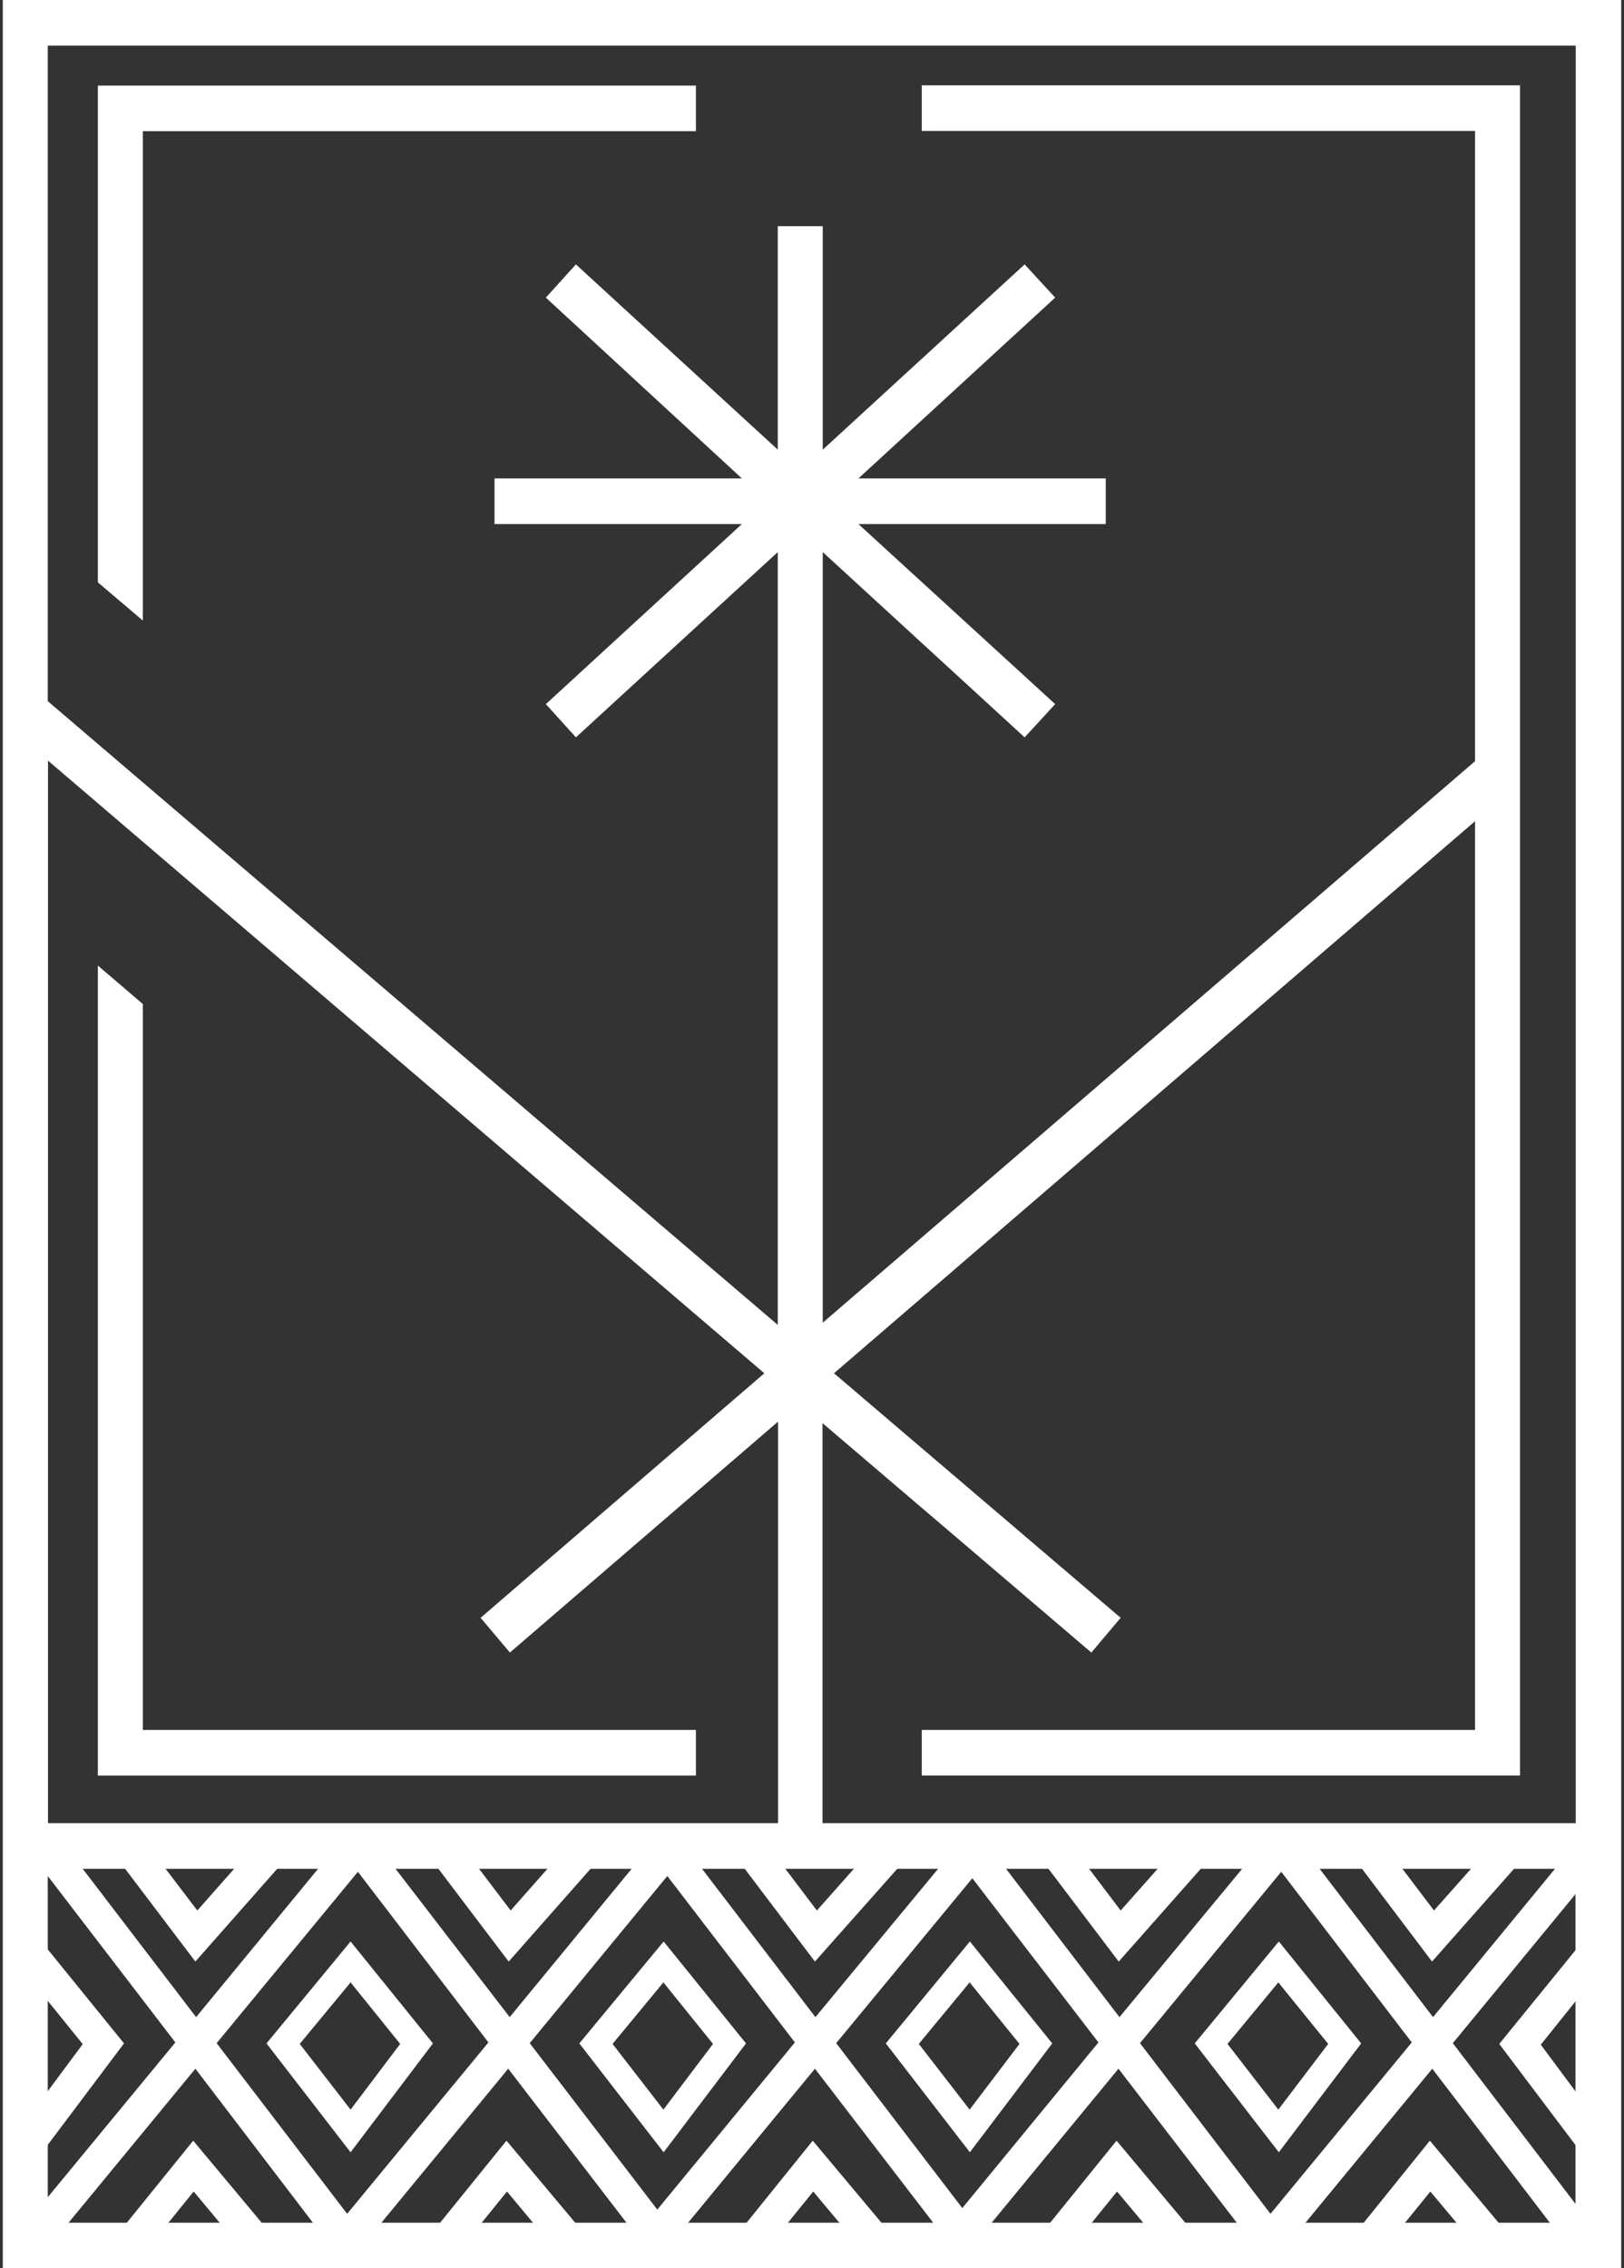 <svg width="227" height="317" viewBox="0 0 227 317" fill="none" xmlns="http://www.w3.org/2000/svg">
<rect x="0" y="0" width="227" height="317" fill="#333333" stroke="none"/>
<path d="M209.563 285.666L221.793 301.889L222.168 294.922L215.37 285.77L223.091 276.134L221.998 270.38L209.563 285.666Z" fill="white"/>
<path d="M17.335 285.59L5.139 301.813L4.763 294.846L11.561 285.694L3.807 276.093L4.934 270.304L17.335 285.59Z" fill="white"/>
<path d="M97.273 241.785V248.163H13.679V134.951L19.965 140.324V241.785H97.273Z" fill="white"/>
<path d="M97.273 11.959V18.337H19.965V86.729L13.679 81.391V11.959H97.273Z" fill="white"/>
<path d="M27.308 274.155L15.864 259.042L21.295 258.765L27.581 267.015L34.994 258.626L39.879 259.909L27.308 274.155Z" fill="white"/>
<path d="M33.803 314.369L27.073 306.292L20.787 314.057L17.303 311.18L27.005 299.186L37.219 311.422L33.803 314.369Z" fill="white"/>
<path d="M71.103 274.155L59.078 258.279L65.125 258.765L71.377 267.015L78.79 258.626L84.324 259.181L71.103 274.155Z" fill="white"/>
<path d="M77.594 314.369L70.864 306.292L64.578 314.057L61.093 311.18L70.795 299.186L81.044 311.422L77.594 314.369Z" fill="white"/>
<path d="M113.91 274.156L102.603 259.216L107.932 258.765L114.183 267.015L121.631 258.626L126.55 259.909L113.91 274.156Z" fill="white"/>
<path d="M120.435 314.369L113.671 306.292L107.385 314.057L103.935 311.18L113.603 299.186L123.851 311.422L120.435 314.369Z" fill="white"/>
<path d="M156.373 274.156L145.612 259.944L150.395 258.765L156.646 267.015L164.094 258.626L169.218 259.632L156.373 274.156Z" fill="white"/>
<path d="M162.901 314.369L156.137 306.292L149.851 314.057L146.366 311.18L156.068 299.186L166.317 311.422L162.901 314.369Z" fill="white"/>
<path d="M200.166 274.155L189.098 259.493L194.188 258.765L200.44 267.015L207.887 258.626L212.362 260.359L200.166 274.155Z" fill="white"/>
<path d="M206.695 314.369L199.931 306.292L193.645 314.057L190.195 311.18L199.863 299.186L210.111 311.422L206.695 314.369Z" fill="white"/>
<path d="M49.003 300.811L60.515 285.593L49.003 271.346L37.251 285.593L49.003 300.811ZM55.937 285.663L49.003 294.848L41.897 285.663L49.003 277.066L55.937 285.663Z" fill="white"/>
<path d="M92.762 300.811L104.275 285.593L92.762 271.346L80.977 285.593L92.762 300.811ZM99.663 285.663L92.728 294.848L85.623 285.663L92.728 277.066L99.663 285.663Z" fill="white"/>
<path d="M135.568 300.811L147.081 285.593L135.568 271.346L123.817 285.593L135.568 300.811ZM142.503 285.663L135.534 294.848L128.428 285.663L135.534 277.066L142.503 285.663Z" fill="white"/>
<path d="M178.751 300.811L190.263 285.593L178.751 271.346L166.999 285.593L178.751 300.811ZM185.651 285.663L178.682 294.848L171.577 285.663L178.682 277.066L185.651 285.663Z" fill="white"/>
<path d="M0.391 0V317H226.609V0H0.391ZM6.676 106.279L106.838 191.933L67.177 226.112L71.276 230.965L108.752 198.693V254.813H6.71V106.279H6.676ZM131.127 261.191L113.978 281.92L98.127 261.191H131.127ZM88.289 261.191L71.242 281.92L55.288 261.191H88.289ZM44.459 261.191L27.412 281.92L11.561 261.191H44.459ZM6.676 262.197L24.509 285.456L6.676 307.086V262.197ZM9.58 310.657L27.31 289.13L43.742 310.657H9.546H9.58ZM30.282 285.56L50.028 261.607L68.27 285.456L48.524 309.409L30.282 285.56ZM53.307 310.657L71.037 289.13L87.571 310.657H53.273H53.307ZM74.043 285.56L93.276 262.197L111.109 285.456L91.876 308.819L74.043 285.56ZM96.18 310.657L113.91 289.13L130.444 310.657H96.146H96.18ZM116.882 285.56L135.91 262.509L153.538 285.456L134.509 308.611L116.882 285.56ZM140.624 261.191H173.625L156.475 281.92L140.624 261.191ZM138.609 310.657L156.339 289.13L172.873 310.657H138.575H138.609ZM159.345 285.56L179.091 261.607L197.333 285.456L177.587 309.409L159.345 285.56ZM184.454 261.191H217.352L200.305 281.92L184.454 261.191ZM182.473 310.657L200.202 289.13L216.634 310.657H182.438H182.473ZM220.221 308.022L203.072 285.56L220.221 264.727V308.022ZM220.221 254.813H114.969V198.901L152.547 230.965L156.646 226.112L116.575 191.933L206.181 114.772V241.78H128.839V248.158H212.467V11.924H128.839V18.302H206.181V106.383L115.003 184.862V77.162L143.221 103.055L147.491 98.41L119.991 73.245H154.562V66.866H119.991L147.491 41.596L143.221 36.952L115.003 62.845V31.613H108.717V62.845L80.5 36.952L76.298 41.596L103.696 66.866H69.124V73.245H103.696L76.298 98.41L80.5 103.055L108.717 77.162V185.174L6.676 97.994V6.378H220.255V254.848L220.221 254.813Z" fill="white"/>
</svg>
